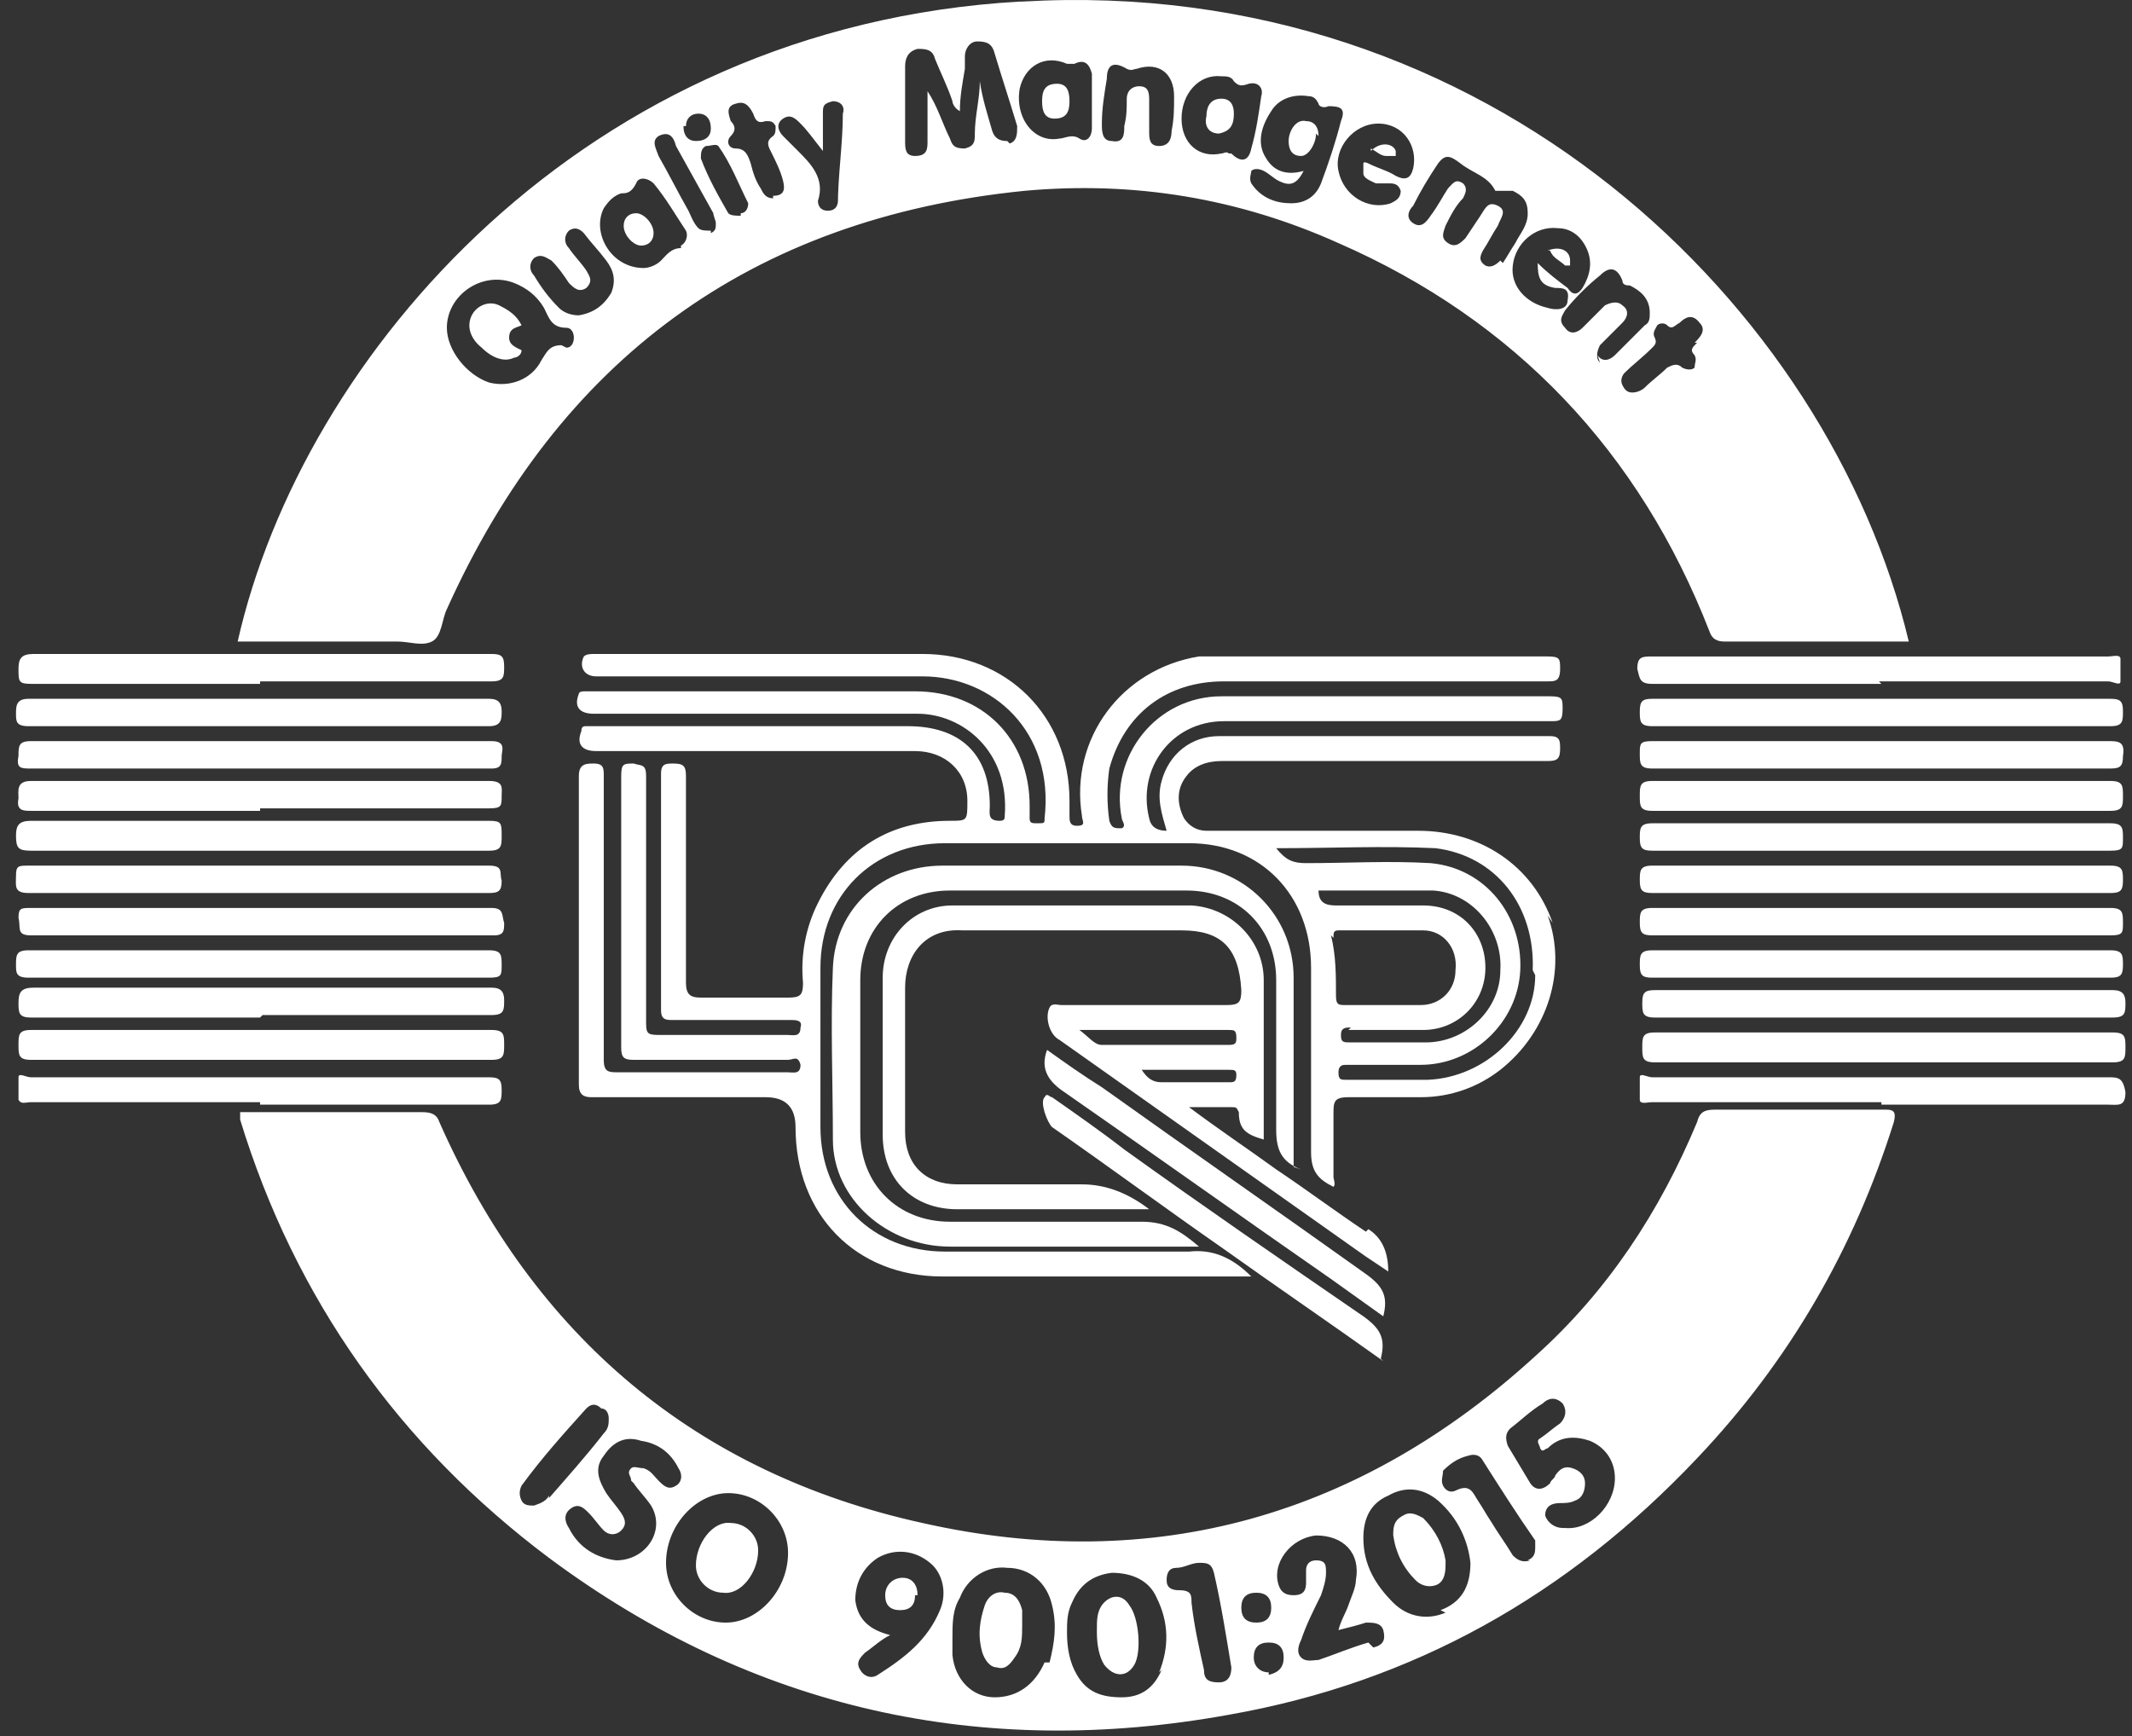 <svg width="124" height="101" viewBox="0 0 124 101" fill="none" xmlns="http://www.w3.org/2000/svg">
<rect x="0" y="0" width="124" height="101" fill="#333333" stroke="none"/>
<path d="M75.674 68.027C74.515 67.592 74.225 66.868 74.225 65.709C74.225 62.812 74.225 59.915 74.225 57.018C74.225 53.976 72.052 51.803 69.01 51.803C64.375 51.803 59.885 51.803 55.25 51.803C52.208 51.803 50.035 53.976 50.035 57.018C50.035 59.915 50.035 62.957 50.035 65.854C50.035 68.896 52.208 71.069 55.25 71.069C59.016 71.069 62.637 71.069 66.403 71.069C67.852 71.069 68.721 71.648 69.735 72.517C69.445 72.517 69.155 72.517 68.866 72.517C64.375 72.517 59.885 72.517 55.25 72.517C51.629 72.517 48.442 69.765 48.442 66.288C48.442 62.957 48.297 59.625 48.442 56.294C48.587 52.817 51.339 50.355 54.815 50.355C59.45 50.355 64.086 50.355 68.721 50.355C72.342 50.355 75.239 53.252 75.239 56.873C75.239 60.495 75.239 64.261 75.239 67.882L75.674 68.027Z" fill="white"/>
<path d="M15.126 61.653C10.636 61.653 6.291 61.653 1.8 61.653C1.076 61.653 1.076 61.364 1.076 60.784C1.076 60.205 1.076 59.915 1.8 59.915C10.781 59.915 19.617 59.915 28.597 59.915C29.322 59.915 29.322 60.205 29.322 60.784C29.322 61.364 29.322 61.653 28.597 61.653C24.107 61.653 19.617 61.653 15.126 61.653Z" fill="white"/>
<path d="M15.126 59.191C10.636 59.191 6.291 59.191 1.8 59.191C1.076 59.191 1.076 58.901 1.076 58.322C1.076 57.742 1.221 57.453 1.945 57.453C10.781 57.453 19.762 57.453 28.597 57.453C29.177 57.453 29.322 57.742 29.322 58.177C29.322 58.756 29.322 59.046 28.597 59.046C24.107 59.046 19.762 59.046 15.271 59.046L15.126 59.191Z" fill="white"/>
<path d="M15.126 64.116C10.636 64.116 6.291 64.116 1.8 64.116C1.51 64.116 1.221 64.26 1.076 63.971C1.076 63.536 1.076 63.102 1.076 62.667C1.076 62.377 1.51 62.667 1.8 62.667C7.015 62.667 12.229 62.667 17.444 62.667C21.065 62.667 24.831 62.667 28.453 62.667C29.032 62.667 29.177 62.812 29.177 63.391C29.177 63.971 29.177 64.26 28.453 64.26C23.962 64.26 19.617 64.26 15.126 64.26V64.116Z" fill="white"/>
<path d="M15.127 47.168C10.636 47.168 6.291 47.168 1.8 47.168C1.366 47.168 0.931 47.168 1.076 46.444C1.076 46.009 0.931 45.43 1.8 45.43C10.636 45.43 19.617 45.43 28.453 45.43C29.322 45.43 29.177 45.864 29.177 46.299C29.177 46.878 29.177 47.023 28.453 47.023C23.962 47.023 19.617 47.023 15.127 47.023V47.168Z" fill="white"/>
<path d="M109.569 60.06C114.059 60.06 118.404 60.06 122.895 60.06C123.619 60.06 123.619 60.349 123.619 60.929C123.619 61.508 123.619 61.798 122.895 61.798C114.059 61.798 105.078 61.798 96.242 61.798C95.518 61.798 95.518 61.508 95.518 60.929C95.518 60.349 95.518 60.06 96.242 60.06C100.733 60.06 105.223 60.06 109.713 60.06H109.569Z" fill="white"/>
<path d="M109.424 59.191C105.078 59.191 100.588 59.191 96.242 59.191C95.518 59.191 95.518 58.901 95.518 58.322C95.518 57.742 95.663 57.597 96.242 57.597C105.078 57.597 114.059 57.597 122.895 57.597C123.474 57.597 123.619 57.887 123.619 58.322C123.619 58.901 123.619 59.191 122.895 59.191C118.404 59.191 113.914 59.191 109.424 59.191Z" fill="white"/>
<path d="M109.424 47.168C104.933 47.168 100.588 47.168 96.097 47.168C95.373 47.168 95.373 46.878 95.373 46.299C95.373 45.72 95.373 45.43 96.097 45.43C104.933 45.43 113.914 45.43 122.75 45.43C123.474 45.43 123.474 45.72 123.474 46.299C123.474 46.878 123.474 47.168 122.75 47.168C118.26 47.168 113.914 47.168 109.424 47.168Z" fill="white"/>
<path d="M15.126 49.486C10.636 49.486 6.29 49.486 1.8 49.486C1.076 49.486 0.931 49.341 0.931 48.617C0.931 48.037 1.076 47.748 1.8 47.748C10.636 47.748 19.472 47.748 28.452 47.748C29.177 47.748 29.177 47.892 29.177 48.617C29.177 49.196 29.177 49.486 28.452 49.486C23.962 49.486 19.617 49.486 15.126 49.486Z" fill="white"/>
<path d="M109.424 47.892C113.914 47.892 118.26 47.892 122.75 47.892C123.474 47.892 123.474 48.182 123.474 48.761C123.474 49.341 123.474 49.486 122.75 49.486C113.914 49.486 104.933 49.486 96.097 49.486C95.518 49.486 95.373 49.341 95.373 48.761C95.373 48.182 95.373 47.892 96.097 47.892C100.588 47.892 104.933 47.892 109.424 47.892Z" fill="white"/>
<path d="M109.424 64.116C104.933 64.116 100.588 64.116 96.097 64.116C95.808 64.116 95.373 64.26 95.373 63.971C95.373 63.536 95.373 63.102 95.373 62.667C95.373 62.377 95.808 62.667 96.097 62.667C100.588 62.667 104.933 62.667 109.424 62.667C113.769 62.667 118.26 62.667 122.605 62.667C123.185 62.667 123.474 62.667 123.619 63.536C123.619 64.405 123.185 64.26 122.605 64.26C118.26 64.26 113.914 64.26 109.424 64.26V64.116Z" fill="white"/>
<path d="M109.424 44.706C104.933 44.706 100.588 44.706 96.097 44.706C95.373 44.706 95.373 44.416 95.373 43.837C95.373 43.257 95.373 43.112 96.097 43.112C104.933 43.112 113.769 43.112 122.605 43.112C123.185 43.112 123.619 43.112 123.474 43.981C123.474 44.561 123.329 44.706 122.75 44.706C118.26 44.706 113.914 44.706 109.424 44.706Z" fill="white"/>
<path d="M15.126 44.706C10.636 44.706 6.291 44.706 1.8 44.706C1.221 44.706 0.931 44.706 1.076 43.981C1.076 43.402 1.076 43.112 1.8 43.112C10.781 43.112 19.617 43.112 28.598 43.112C29.467 43.112 29.177 43.692 29.177 43.981C29.177 44.416 29.177 44.706 28.598 44.706C24.107 44.706 19.617 44.706 15.126 44.706Z" fill="white"/>
<path d="M15.126 51.948C10.636 51.948 6.146 51.948 1.655 51.948C0.786 51.948 0.931 51.514 0.931 50.934C0.931 50.355 1.076 50.355 1.655 50.355C10.636 50.355 19.472 50.355 28.452 50.355C29.322 50.355 29.032 50.789 29.177 51.224C29.177 51.803 29.032 51.948 28.452 51.948C23.962 51.948 19.617 51.948 15.126 51.948Z" fill="white"/>
<path d="M15.126 54.411C10.636 54.411 6.291 54.411 1.8 54.411C0.931 54.411 1.221 53.976 1.076 53.397C1.076 52.817 1.221 52.817 1.8 52.817C10.781 52.817 19.617 52.817 28.597 52.817C29.322 52.817 29.177 53.252 29.322 53.687C29.322 54.121 29.322 54.411 28.742 54.411C24.252 54.411 19.762 54.411 15.271 54.411H15.126Z" fill="white"/>
<path d="M109.424 54.411C104.933 54.411 100.588 54.411 96.097 54.411C95.518 54.411 95.373 54.266 95.373 53.687C95.373 53.107 95.373 52.817 96.097 52.817C104.933 52.817 113.914 52.817 122.75 52.817C123.474 52.817 123.474 53.107 123.474 53.687C123.474 54.266 123.474 54.411 122.75 54.411C118.26 54.411 113.914 54.411 109.424 54.411Z" fill="white"/>
<path d="M15.126 39.781C10.636 39.781 6.291 39.781 1.8 39.781C1.076 39.781 1.076 39.636 1.076 38.912C1.076 38.332 1.221 38.042 1.945 38.042C10.781 38.042 19.762 38.042 28.597 38.042C29.177 38.042 29.322 38.187 29.322 38.767C29.322 39.346 29.322 39.636 28.597 39.636C24.107 39.636 19.617 39.636 15.126 39.636V39.781Z" fill="white"/>
<path d="M109.569 50.355C113.914 50.355 118.404 50.355 122.75 50.355C123.474 50.355 123.474 50.645 123.474 51.224C123.474 51.803 123.329 51.948 122.75 51.948C113.914 51.948 104.933 51.948 96.097 51.948C95.518 51.948 95.373 51.803 95.373 51.224C95.373 50.645 95.373 50.355 96.097 50.355C100.588 50.355 105.078 50.355 109.569 50.355Z" fill="white"/>
<path d="M109.424 39.781C104.933 39.781 100.588 39.781 96.097 39.781C95.373 39.781 95.373 39.491 95.228 38.912C95.228 38.188 95.518 38.188 96.097 38.188C104.933 38.188 113.769 38.188 122.605 38.188C122.895 38.188 123.329 38.043 123.329 38.332C123.329 38.767 123.329 39.202 123.329 39.636C123.329 39.926 122.895 39.636 122.605 39.636C118.115 39.636 113.769 39.636 109.279 39.636L109.424 39.781Z" fill="white"/>
<path d="M15.126 42.243C10.636 42.243 6.146 42.243 1.655 42.243C0.931 42.243 0.931 41.954 0.931 41.519C0.931 41.084 0.931 40.65 1.655 40.65C10.636 40.65 19.472 40.65 28.452 40.65C29.032 40.65 29.177 40.94 29.177 41.374C29.177 41.809 29.177 42.243 28.452 42.243C23.962 42.243 19.472 42.243 14.981 42.243H15.126Z" fill="white"/>
<path d="M109.424 42.243C104.933 42.243 100.588 42.243 96.097 42.243C95.373 42.243 95.373 41.954 95.373 41.374C95.373 40.795 95.518 40.65 96.097 40.65C104.933 40.65 113.914 40.65 122.75 40.65C123.329 40.65 123.474 40.795 123.474 41.374C123.474 41.954 123.474 42.243 122.75 42.243C118.26 42.243 113.914 42.243 109.424 42.243Z" fill="white"/>
<path d="M109.569 55.28C113.914 55.28 118.404 55.28 122.75 55.28C123.474 55.28 123.474 55.569 123.474 56.149C123.474 56.728 123.329 56.873 122.75 56.873C113.914 56.873 104.933 56.873 96.097 56.873C95.518 56.873 95.373 56.728 95.373 56.149C95.373 55.569 95.373 55.28 96.097 55.28C100.588 55.28 105.078 55.28 109.569 55.28Z" fill="white"/>
<path d="M15.126 55.28C19.617 55.28 23.962 55.28 28.452 55.28C29.177 55.28 29.177 55.569 29.177 56.149C29.177 56.728 29.177 56.873 28.452 56.873C19.472 56.873 10.636 56.873 1.655 56.873C0.931 56.873 0.931 56.583 0.931 56.149C0.931 55.569 0.931 55.28 1.655 55.28C6.146 55.28 10.636 55.28 15.126 55.28Z" fill="white"/>
<path d="M80.454 79.18C77.412 77.007 74.225 74.834 71.183 72.662C67.852 70.344 64.52 67.882 61.188 65.564C60.899 65.274 60.464 64.115 60.754 63.826C60.899 63.536 61.044 63.826 61.188 63.826C62.637 64.84 64.085 65.854 65.389 66.868C70.024 70.199 74.66 73.386 79.295 76.573C80.309 77.297 80.598 77.876 80.309 79.035L80.454 79.18Z" fill="white"/>
<path d="M60.899 61.074C61.913 61.798 62.927 62.522 64.086 63.246C69.155 66.868 74.37 70.489 79.44 74.11C80.454 74.835 80.743 75.414 80.454 76.573C79.44 75.848 78.426 75.124 77.412 74.4C72.197 70.779 67.127 67.157 61.913 63.536C61.044 62.957 60.464 62.233 60.899 61.074Z" fill="white"/>
<path d="M59.306 0.092C33.957 1.54 17.589 20.66 13.823 37.318C16.865 37.318 19.907 37.318 23.093 37.318C23.817 37.318 24.542 37.608 25.121 37.318C25.701 37.029 25.701 36.015 25.99 35.435C32.508 20.95 43.662 12.694 59.595 11.1C65.969 10.521 72.052 11.535 77.847 14.142C88.131 18.633 95.373 26.31 99.429 36.739C99.574 37.173 99.864 37.318 100.298 37.318C102.471 37.318 104.499 37.318 106.672 37.318C108.12 37.318 109.569 37.318 111.017 37.318C106.382 17.908 86.682 -1.502 59.45 0.092H59.306ZM39.896 7.334C39.896 6.9 40.185 6.61 40.62 6.61C41.055 6.61 41.344 6.9 41.344 7.479C41.344 7.914 41.055 8.203 40.475 8.203C40.041 8.203 39.751 7.914 39.751 7.334H39.896ZM32.653 20.081C31.929 20.081 31.784 20.516 31.494 20.95C30.915 22.109 29.611 22.544 28.453 22.254C27.149 21.819 25.99 20.371 25.99 19.067C25.99 17.184 28.018 15.736 29.901 16.46C30.625 16.75 31.205 17.184 31.639 17.908C31.929 18.488 32.074 19.067 32.943 19.067C33.233 19.067 33.377 19.357 33.377 19.647C33.377 19.936 33.233 20.226 32.943 20.226L32.653 20.081ZM35.55 17.039C35.116 17.764 34.536 18.198 33.667 18.343C33.233 18.343 32.798 18.198 32.508 17.908C31.929 17.329 31.494 16.75 31.06 16.025C30.77 15.736 30.77 15.301 31.06 15.011C31.494 14.722 31.784 15.011 32.074 15.156C32.508 15.591 32.798 16.025 33.088 16.46C33.377 16.75 33.667 17.039 34.102 16.75C34.536 16.315 34.247 16.025 34.102 15.736C33.812 15.301 33.377 14.867 33.088 14.432C32.798 14.142 32.798 13.708 33.088 13.418C33.522 13.128 33.812 13.418 33.957 13.563C34.392 14.142 34.826 14.577 35.261 15.156C35.695 15.736 35.84 16.315 35.55 17.039ZM39.606 14.432C39.027 14.432 38.737 14.867 38.447 15.156C38.158 15.446 37.723 15.591 37.433 15.591C35.55 15.591 34.392 13.563 35.116 12.114C35.405 11.68 35.695 11.39 36.13 11.245C36.419 11.245 36.709 11.245 36.999 10.666C37.144 10.231 37.723 10.376 38.013 10.666C38.737 11.535 39.316 12.549 39.896 13.418C40.041 13.708 39.896 14.142 39.606 14.287V14.432ZM41.344 13.418C41.055 13.418 40.765 13.418 40.62 13.273C40.33 12.983 40.185 12.549 40.041 12.259C39.461 11.245 38.882 10.086 38.302 9.073C38.158 8.638 37.868 8.203 38.302 7.914C38.882 7.624 39.172 7.914 39.316 8.493C40.041 9.797 40.765 11.1 41.489 12.404C41.489 12.549 41.634 12.839 41.634 12.983C41.634 13.273 41.634 13.418 41.344 13.563V13.418ZM43.083 12.549C42.793 12.549 42.503 12.549 42.358 12.404C41.779 11.39 41.199 10.376 40.765 9.217C40.765 8.928 40.765 8.638 41.055 8.493C41.344 8.493 41.634 8.348 41.779 8.493C42.503 9.507 42.938 10.666 43.517 11.825C43.517 12.114 43.372 12.404 43.083 12.404V12.549ZM44.965 11.535C44.531 11.535 44.386 11.245 44.241 10.956C43.952 10.521 43.807 10.086 43.662 9.507C43.517 9.073 43.372 8.638 42.793 8.638C42.358 8.638 42.213 8.203 42.503 7.914C42.793 7.624 42.793 7.334 42.503 7.045C42.358 6.61 42.213 6.176 42.793 6.031C43.227 5.886 43.517 6.031 43.807 6.61C43.952 7.045 44.096 7.189 44.531 7.045C44.821 7.045 44.965 7.045 45.11 7.334C45.11 7.624 45.11 7.769 44.965 7.914C44.531 8.203 44.676 8.493 44.821 8.783C45.11 9.362 45.4 9.942 45.545 10.521C45.69 11.1 45.545 11.39 44.965 11.39V11.535ZM48.732 11.68C48.732 11.97 48.587 12.259 48.152 12.259C47.718 12.259 47.573 11.97 47.573 11.68C48.007 10.376 47.138 9.507 46.414 8.783C46.124 8.493 45.835 8.203 45.545 7.914C45.255 7.624 45.11 7.189 45.545 6.9C45.98 6.61 46.269 6.9 46.559 7.189C46.993 7.624 47.283 8.059 47.862 8.783C47.862 7.914 47.862 7.334 47.862 6.61C47.862 6.176 47.862 6.031 48.442 5.886C48.877 5.886 49.166 6.176 49.021 6.61C49.021 8.348 48.732 10.231 48.732 11.97V11.68ZM58.581 8.203C58.147 8.203 57.857 8.059 57.712 7.624C57.423 6.61 57.133 5.741 56.988 4.727C56.988 5.741 56.698 6.755 56.698 7.769C56.698 8.203 56.698 8.493 56.119 8.638C55.54 8.638 55.395 8.493 55.25 8.059C54.815 7.189 54.526 6.176 53.946 5.306C53.946 6.031 53.946 6.9 53.946 7.624C53.946 7.769 53.946 7.914 53.946 8.203C53.946 8.638 53.946 9.073 53.222 9.073C52.643 9.073 52.643 8.638 52.643 8.203C52.643 7.045 52.643 5.886 52.643 4.727C52.643 4.437 52.643 4.148 52.643 3.858C52.643 3.423 52.787 2.989 53.367 2.844C53.801 2.844 54.236 2.844 54.381 3.423C54.67 4.148 55.105 5.017 55.395 5.886C55.395 6.031 55.54 6.32 55.829 6.465C55.829 5.596 55.974 4.872 56.119 4.003C56.119 3.713 56.119 3.568 56.119 3.279C56.119 2.844 56.409 2.409 56.843 2.409C57.423 2.409 57.712 2.554 57.857 3.134C58.292 4.582 58.726 5.886 59.161 7.334C59.161 7.769 59.161 8.203 58.726 8.348L58.581 8.203ZM63.506 7.479C63.506 7.914 63.217 8.348 62.782 8.059C62.347 7.769 61.913 8.059 61.623 8.059C60.175 8.348 59.016 6.9 59.306 5.162C59.595 3.858 60.754 3.134 62.058 3.713C62.203 3.713 62.347 3.713 62.492 3.713C63.072 3.423 63.361 3.713 63.506 4.292C63.506 4.872 63.506 5.306 63.506 5.886C63.506 6.465 63.506 6.9 63.506 7.479ZM68.141 7.624C68.141 8.059 67.997 8.493 67.417 8.493C66.838 8.493 66.838 8.059 66.838 7.624C66.838 7.334 66.838 7.045 66.838 6.755C66.838 6.465 66.838 6.176 66.838 5.886C66.838 5.451 66.838 5.017 66.258 5.017C65.824 5.017 65.534 5.306 65.534 5.741C65.534 6.32 65.534 6.755 65.389 7.334C65.389 7.769 65.389 8.348 64.665 8.203C64.086 8.203 64.086 7.624 64.086 7.189C64.086 6.32 64.231 5.451 64.375 4.582C64.375 3.713 64.81 3.568 65.534 4.003C65.824 4.148 65.969 4.003 66.114 4.003C67.417 3.568 68.286 4.292 68.286 5.596C68.286 6.32 68.286 6.9 68.141 7.624ZM71.473 8.928C71.328 8.783 71.183 8.928 71.038 8.928C69.735 9.217 68.721 8.348 68.721 6.9C68.721 5.451 69.735 4.292 71.038 4.437C71.328 4.437 71.618 4.437 71.763 4.727C72.052 5.017 72.197 5.017 72.632 4.872C73.211 4.727 73.501 5.162 73.356 5.596C73.211 6.61 73.066 7.624 72.777 8.638C72.632 9.362 72.197 9.507 71.618 8.928H71.473ZM76.832 10.666C76.543 11.39 75.963 11.825 75.094 11.825C74.225 11.825 73.356 11.535 72.777 10.666C72.632 10.376 72.777 10.086 72.777 9.942C72.922 9.797 73.211 9.797 73.501 9.942C73.791 10.086 74.08 10.376 74.37 10.521C74.95 10.811 75.384 10.811 75.819 9.942C74.805 10.231 74.08 9.942 73.646 9.217C73.066 8.348 73.356 7.334 73.936 6.465C74.37 5.741 75.239 5.451 76.108 5.596C76.398 5.596 76.543 5.741 76.688 6.031C76.688 6.176 76.977 6.32 77.267 6.176C77.991 6.176 78.281 6.32 77.991 7.045C77.702 8.203 77.267 9.507 76.832 10.666ZM79.295 10.086C79.295 10.376 79.73 10.521 80.019 10.666C80.309 10.666 80.454 10.666 80.743 10.666C81.033 10.666 81.323 10.666 81.468 11.1C81.468 11.535 81.178 11.68 80.888 11.825C79.585 12.259 78.136 11.39 77.847 9.942C77.557 8.638 78.716 7.189 80.164 7.189C81.613 7.189 82.482 8.493 82.192 9.797C82.047 10.376 81.757 10.521 81.178 10.231C80.743 9.942 80.164 9.797 79.585 9.507C79.585 9.507 79.295 9.362 79.295 9.507V9.797V10.086ZM87.262 15.156C86.972 15.446 86.682 15.591 86.393 15.446C85.958 15.156 86.103 14.867 86.248 14.577C86.537 14.142 86.827 13.563 87.117 13.128C87.262 12.694 87.696 12.259 87.117 11.97C86.537 11.68 86.393 12.114 86.103 12.549C85.813 12.983 85.523 13.418 85.234 13.853C84.944 14.142 84.654 14.432 84.22 14.142C83.785 13.853 83.93 13.563 84.075 13.128C84.365 12.549 84.654 11.97 85.089 11.535C85.234 11.245 85.379 10.956 85.089 10.666C84.654 10.376 84.51 10.666 84.22 10.956C83.93 11.39 83.641 11.97 83.206 12.549C82.916 12.983 82.626 13.273 82.192 12.983C81.757 12.694 81.902 12.259 82.192 11.97C82.626 11.1 83.061 10.376 83.641 9.507C84.075 8.928 84.365 9.073 84.944 9.507C85.668 10.086 86.537 10.231 86.972 11.1C86.972 11.1 87.696 11.1 87.986 11.1C88.565 11.39 88.855 11.68 88.855 12.404C88.855 13.128 88.421 13.563 88.131 14.142C87.841 14.577 87.696 14.867 87.407 15.301L87.262 15.156ZM90.014 17.908C88.71 17.619 87.841 16.605 87.986 15.446C88.131 14.142 89.29 13.128 90.593 13.273C91.462 13.273 92.042 13.853 92.332 14.577C92.621 15.301 92.476 16.025 92.042 16.75C91.752 17.184 91.462 17.184 91.173 16.75C90.593 16.315 90.014 15.88 89.434 15.301C89.434 16.17 89.579 16.605 90.448 16.75C90.883 16.75 91.317 16.75 91.173 17.474C91.173 18.053 90.448 18.053 90.014 17.908ZM93.056 21.095C92.766 20.805 92.911 20.371 93.056 20.081C93.49 19.647 93.925 19.212 94.359 18.777C94.649 18.488 94.794 18.053 94.359 17.764C94.07 17.474 93.635 17.619 93.345 17.764C92.911 18.198 92.476 18.633 92.042 19.067C91.752 19.357 91.318 19.502 91.028 19.067C90.593 18.633 90.883 18.343 91.028 18.053C91.607 17.329 92.332 16.605 93.056 16.025C93.635 15.446 94.07 15.591 94.359 16.315C94.359 16.605 94.649 16.605 94.794 16.605C95.373 16.894 95.953 17.329 95.953 18.198C95.953 18.488 95.953 18.777 95.663 18.922C95.084 19.502 94.504 20.081 93.925 20.66C93.635 20.95 93.201 21.095 92.911 20.66L93.056 21.095ZM98.705 19.936C98.415 20.226 98.27 20.371 98.56 20.66C98.705 20.95 98.56 21.095 98.56 21.385C98.415 21.53 98.126 21.53 97.836 21.385C97.546 21.095 97.256 21.24 96.967 21.385C96.532 21.819 96.098 22.109 95.663 22.544C95.518 22.688 95.228 22.833 94.939 22.833C94.649 22.833 94.504 22.688 94.359 22.399C94.215 22.109 94.359 21.819 94.504 21.674C94.939 21.24 95.518 20.805 96.098 20.226C96.242 20.081 96.387 19.936 96.242 19.647C96.098 19.357 96.242 19.212 96.387 18.922C96.532 18.777 96.822 18.777 96.967 18.922C97.256 19.212 97.401 18.922 97.691 18.777C97.981 18.488 98.415 18.198 98.85 18.777C99.284 19.212 98.85 19.647 98.56 19.936H98.705Z" fill="white"/>
<path d="M109.858 64.55C106.527 64.55 103.05 64.55 99.719 64.55C99.139 64.55 98.85 64.695 98.705 65.274C96.532 70.489 93.49 75.124 89.29 78.89C79.15 88.161 67.127 91.637 53.656 88.595C40.475 85.698 31.06 77.731 25.555 65.274C25.411 64.84 25.121 64.695 24.542 64.695C22.659 64.695 20.776 64.695 18.892 64.695C17.299 64.695 15.706 64.695 13.967 64.695C13.967 64.84 13.967 64.985 13.967 65.13C17.154 75.559 23.238 84.105 31.929 90.623C43.807 99.459 57.133 102.356 71.473 99.749C82.192 97.866 91.173 92.796 98.705 84.829C104.064 79.18 107.83 72.662 110.148 65.274C110.293 64.695 110.148 64.55 109.713 64.55H109.858ZM31.929 87.002C31.784 87.292 31.494 87.436 31.06 87.581C30.77 87.581 30.48 87.581 30.336 87.292C30.191 87.002 30.191 86.712 30.336 86.422C31.494 84.829 32.798 83.381 34.102 81.932C34.391 81.642 34.681 81.642 34.971 81.932C35.261 81.932 35.405 82.222 35.405 82.512C35.405 82.801 35.405 83.091 35.116 83.381C34.102 84.684 32.943 85.988 31.929 87.147V87.002ZM36.854 86.278C37.144 86.712 37.578 87.147 37.868 87.581C38.737 89.03 37.578 90.768 35.84 90.768C34.681 90.623 33.667 90.044 33.088 88.885C32.798 88.45 32.798 88.016 33.233 87.726C33.667 87.436 33.957 87.726 34.246 88.016C34.536 88.306 34.826 88.74 35.116 89.03C35.405 89.32 35.84 89.32 36.13 89.03C36.419 88.74 36.419 88.45 36.13 88.016C35.84 87.581 35.55 87.292 35.261 86.857C34.826 86.133 34.536 85.409 35.116 84.684C35.695 83.815 36.419 83.525 37.288 83.815C38.302 83.96 39.027 84.54 39.461 85.409C39.751 85.843 39.606 86.278 39.316 86.422C38.882 86.712 38.592 86.422 38.302 86.133C38.013 85.843 37.868 85.553 37.433 85.409C37.144 85.409 36.854 85.264 36.709 85.409C36.419 85.698 36.709 85.843 36.709 86.133L36.854 86.278ZM42.213 94.389C40.33 94.389 38.737 92.796 38.737 90.913C38.737 88.74 40.475 86.857 42.358 86.857C44.241 86.857 45.834 88.45 45.834 90.334C45.834 92.506 44.096 94.389 42.213 94.389ZM54.67 93.665C53.946 95.403 52.642 96.417 51.049 97.431C50.615 97.721 50.18 97.431 50.035 97.141C49.745 96.707 50.035 96.417 50.325 96.127C50.759 95.838 51.194 95.403 51.773 95.114C50.615 94.824 49.89 94.244 49.745 93.086C49.745 92.072 50.18 91.203 51.049 90.623C52.063 90.044 53.222 90.189 54.091 90.913C54.815 91.492 55.105 92.651 54.67 93.665ZM60.754 96.707C60.175 98.01 59.161 98.735 57.857 98.735C56.553 98.735 55.539 97.721 55.395 96.272C55.395 95.983 55.395 95.548 55.395 95.403C55.395 94.389 55.395 93.665 55.829 92.941C56.264 91.782 57.422 91.058 58.581 91.203C59.885 91.203 60.899 92.072 61.189 93.375C61.478 94.534 61.334 95.548 61.044 96.707H60.754ZM67.562 97.141C67.127 98.155 66.403 98.735 65.245 98.735C64.086 98.735 63.217 98.445 62.637 97.431C62.203 96.707 62.058 95.838 62.058 94.969C62.058 94.389 62.058 93.81 62.347 93.231C62.782 92.216 63.506 91.637 64.665 91.492C65.824 91.492 66.838 91.927 67.272 92.941C67.997 94.389 67.997 95.838 67.417 97.286L67.562 97.141ZM70.894 97.866C70.314 97.866 70.025 97.721 70.025 97.141C69.735 95.838 69.445 94.534 69.3 93.231C69.3 92.796 69.3 92.506 68.576 92.506C68.141 92.506 67.852 92.361 67.852 91.927C67.852 91.492 67.997 91.203 68.431 91.203C68.866 91.203 69.3 90.913 69.735 90.913C70.169 90.913 70.459 90.913 70.604 91.492C71.038 93.375 71.328 95.258 71.618 96.997C71.618 97.431 71.473 97.866 70.894 97.866ZM72.197 93.52C72.197 92.941 72.487 92.651 73.066 92.651C73.646 92.651 73.936 92.941 73.936 93.52C73.936 94.1 73.646 94.389 73.066 94.389C72.487 94.389 72.197 94.1 72.197 93.52ZM73.791 97.286C73.356 97.286 72.921 96.997 72.921 96.417C72.921 95.838 73.211 95.548 73.791 95.548C74.37 95.548 74.66 95.838 74.66 96.417C74.66 96.997 74.37 97.286 73.791 97.431V97.286ZM79.585 95.548C78.571 95.838 77.557 96.272 76.688 96.562C76.398 96.562 75.963 96.707 75.674 96.417C75.384 96.127 75.529 95.693 75.674 95.403C75.963 94.534 76.398 93.665 76.832 92.796C76.977 92.361 77.122 91.927 77.122 91.492C77.122 91.058 77.122 90.768 76.543 90.768C76.108 90.768 75.963 91.058 75.963 91.347C75.963 91.637 75.963 91.782 75.963 92.072C75.963 92.506 75.819 92.796 75.239 92.796C74.805 92.796 74.515 92.651 74.37 92.216C73.936 90.913 75.094 89.464 76.543 89.32C78.136 89.32 79.15 90.334 78.86 91.927C78.86 92.361 78.571 92.941 78.426 93.375C78.281 93.81 77.991 94.244 77.846 94.824C78.426 94.679 79.005 94.534 79.44 94.389C79.874 94.389 80.309 94.389 80.454 94.824C80.599 95.403 80.454 95.693 79.874 95.838L79.585 95.548ZM84.075 93.81C83.061 94.244 81.902 94.1 81.033 93.231C80.019 92.216 79.295 91.058 79.295 89.464C79.295 88.306 79.73 87.436 80.743 87.002C81.757 86.422 82.771 86.567 83.64 87.292C84.799 88.306 85.379 89.609 85.523 90.913C85.523 92.361 84.944 93.231 83.785 93.665L84.075 93.81ZM89 90.768C88.565 90.913 88.276 90.768 87.986 90.478C87.551 89.754 87.117 89.175 86.682 88.45C86.393 88.016 86.248 87.726 85.958 87.292C85.668 86.857 85.523 86.278 84.654 86.712C84.365 86.857 84.075 86.712 83.93 86.422C83.785 86.133 83.93 85.843 83.93 85.553C84.365 85.119 84.799 84.829 85.379 84.684C85.813 84.54 86.103 84.684 86.248 84.974C87.262 86.567 88.276 88.161 89.29 89.609C89.29 89.609 89.29 89.899 89.29 90.044C89.29 90.478 89.145 90.623 88.855 90.768H89ZM90.883 88.885C90.448 88.885 90.014 88.595 89.869 88.161C89.869 87.581 90.303 87.436 90.738 87.436C91.028 87.436 91.317 87.436 91.607 87.292C92.042 87.147 92.187 86.712 92.187 86.278C92.187 85.843 91.897 85.553 91.462 85.409C91.028 85.264 90.738 85.409 90.448 85.843C90.448 85.988 90.159 86.133 90.159 86.278C89.724 86.712 89.29 86.712 89 86.278C88.565 85.553 88.131 84.829 87.696 84.105C87.551 83.67 87.551 83.381 87.841 83.091C88.421 82.656 89 82.077 89.724 81.642C90.014 81.353 90.448 81.208 90.883 81.642C91.173 82.077 91.028 82.512 90.738 82.801C90.303 83.091 90.014 83.381 89.579 83.67C89.29 83.815 89.579 84.105 89.579 84.25C89.724 84.54 89.869 84.25 90.014 84.25C90.738 83.525 91.607 83.525 92.476 83.815C93.49 84.25 93.925 85.119 93.925 85.988C93.925 87.581 92.476 89.03 91.028 88.885H90.883Z" fill="white"/>
<path d="M90.304 53.686C89.145 50.355 86.103 48.327 82.482 48.327C78.426 48.327 74.225 48.327 70.169 48.327C69.59 48.327 69.156 48.037 68.866 47.603C68.431 46.733 68.431 45.864 69.011 45.14C69.445 44.561 70.169 44.271 71.039 44.271C77.412 44.271 83.641 44.271 90.014 44.271C90.593 44.271 90.738 44.126 90.738 43.547C90.738 43.112 90.738 42.822 90.159 42.822C83.785 42.822 77.267 42.822 70.894 42.822C69.3 42.822 67.997 43.837 67.562 45.43C67.272 46.444 67.562 47.313 67.852 48.327C67.272 48.327 66.934 48.085 66.838 47.603C66.114 44.706 68.141 41.953 71.183 41.953C77.557 41.953 83.93 41.953 90.159 41.953C90.738 41.953 90.883 41.953 90.883 41.229C90.883 40.65 90.883 40.505 90.159 40.505C83.785 40.505 77.412 40.505 71.039 40.505C67.272 40.505 64.52 43.981 65.245 47.603C65.245 47.747 65.534 48.037 65.245 48.182C64.81 48.182 64.665 48.182 64.52 47.747C64.375 46.733 64.375 45.719 64.52 44.706C65.389 41.519 67.852 39.636 71.183 39.636C77.412 39.636 83.785 39.636 90.014 39.636C90.448 39.636 90.738 39.636 90.738 38.912C90.738 38.332 90.738 38.187 90.014 38.187C83.785 38.187 77.412 38.187 71.183 38.187C70.749 38.187 70.169 38.187 69.735 38.187C65.245 38.912 62.203 42.967 62.927 47.458C62.927 47.747 63.217 48.037 62.637 48.037C62.203 48.037 62.203 47.747 62.203 47.458C62.203 47.168 62.203 46.878 62.203 46.589C62.203 41.664 58.581 38.042 53.657 38.042C48.877 38.042 44.096 38.042 39.316 38.042C37.723 38.042 36.13 38.042 34.536 38.042C34.392 38.042 34.102 38.042 33.957 38.187C33.667 38.767 33.957 39.346 34.681 39.346C41.055 39.346 47.283 39.346 53.657 39.346C57.712 39.346 61.334 42.533 60.754 47.603C60.754 47.892 60.754 47.892 60.32 47.892C60.03 47.892 59.885 47.892 59.885 47.603C59.885 47.313 59.885 47.023 59.885 46.878C59.885 42.967 57.133 40.215 53.222 40.215C46.993 40.215 40.765 40.215 34.536 40.215C34.392 40.215 34.247 40.215 33.957 40.215C33.957 40.215 33.667 40.215 33.667 40.36C33.377 41.084 33.667 41.519 34.536 41.519C40.765 41.519 46.993 41.519 53.367 41.519C55.974 41.519 58.726 43.692 58.437 47.458C58.437 47.603 58.437 47.747 58.147 47.747C57.423 47.747 57.568 47.313 57.568 46.878C57.568 43.837 55.829 42.243 52.787 42.243C46.704 42.243 40.62 42.243 34.681 42.243C34.536 42.243 34.392 42.243 34.102 42.243C33.957 42.243 33.812 42.243 33.812 42.533C33.522 43.257 33.812 43.692 34.681 43.692C40.91 43.692 46.993 43.692 53.222 43.692C54.96 43.692 56.264 44.85 56.264 46.589C56.264 47.747 56.264 47.747 55.25 47.747C51.773 47.747 49.166 49.341 47.573 52.528C46.849 53.976 46.559 55.569 46.704 57.163C46.704 57.887 46.559 58.032 45.835 58.032C44.096 58.032 42.503 58.032 40.765 58.032C40.185 58.032 39.896 57.887 39.896 57.163C39.896 53.107 39.896 49.196 39.896 45.14C39.896 44.561 39.751 44.416 39.172 44.416C38.737 44.416 38.447 44.416 38.447 44.995C38.447 49.63 38.447 54.121 38.447 58.756C38.447 59.191 38.592 59.335 39.027 59.335C41.344 59.335 43.662 59.335 45.98 59.335C46.269 59.335 46.704 59.335 46.559 59.77C46.559 60.349 46.124 60.205 45.835 60.205C43.372 60.205 40.765 60.205 38.302 60.205C37.578 60.205 37.578 60.06 37.578 59.335C37.578 54.555 37.578 49.775 37.578 45.14C37.578 44.416 37.288 44.561 36.854 44.416C36.275 44.416 36.13 44.416 36.13 45.14C36.13 50.355 36.13 55.714 36.13 60.929C36.13 61.508 36.275 61.653 36.854 61.653C39.896 61.653 42.938 61.653 45.835 61.653C46.124 61.653 46.414 61.363 46.559 61.943C46.559 62.522 46.124 62.377 45.835 62.377C42.503 62.377 39.316 62.377 35.985 62.377C35.405 62.377 35.116 62.377 35.116 61.653C35.116 56.149 35.116 50.644 35.116 45.14C35.116 44.706 35.116 44.416 34.536 44.416C34.102 44.416 33.667 44.416 33.667 45.14C33.667 51.079 33.667 57.163 33.667 63.102C33.667 63.681 33.957 63.826 34.392 63.826C37.723 63.826 41.199 63.826 44.531 63.826C45.69 63.826 46.269 64.405 46.269 65.564C46.269 70.634 49.746 74.255 54.815 74.255C60.03 74.255 65.245 74.255 70.459 74.255C71.183 74.255 71.908 74.255 72.777 74.255C71.618 73.096 70.459 72.662 69.156 72.806C64.375 72.806 59.74 72.806 54.96 72.806C50.76 72.806 47.718 69.765 47.718 65.564C47.718 62.522 47.718 59.335 47.718 56.294C47.718 52.093 50.76 49.051 54.96 49.051C59.74 49.051 64.52 49.051 69.156 49.051C73.356 49.051 76.253 52.093 76.253 56.294C76.253 59.915 76.253 63.391 76.253 67.013C76.253 68.171 76.688 68.606 77.557 69.04C77.702 68.895 77.557 68.606 77.557 68.461C77.557 67.302 77.557 65.999 77.557 64.84C77.557 64.115 77.557 63.826 78.426 63.826C79.73 63.826 81.178 63.826 82.627 63.826C84.365 63.826 85.958 63.246 87.262 62.232C90.014 60.06 91.173 56.438 90.014 53.252L90.304 53.686ZM77.557 54.555C77.557 54.266 77.557 54.121 77.847 54.121C79.44 54.121 81.178 54.121 82.771 54.121C83.93 54.121 84.799 55.135 84.654 56.438C84.654 57.597 83.785 58.466 82.627 58.466C81.902 58.466 81.178 58.466 80.454 58.466C79.73 58.466 79.005 58.466 78.281 58.466C77.847 58.466 77.702 58.466 77.702 57.887C77.702 56.728 77.702 55.569 77.412 54.41L77.557 54.555ZM78.426 59.915C79.874 59.915 81.323 59.915 82.771 59.915C84.799 59.915 86.393 58.322 86.393 56.294C86.393 54.266 84.944 52.672 82.771 52.672C81.033 52.672 79.295 52.672 77.702 52.672C77.122 52.672 76.688 52.528 76.688 51.803C79.005 51.803 81.178 51.803 83.351 51.803C85.668 51.948 87.407 54.121 87.262 56.438C87.262 58.756 85.234 60.639 82.916 60.639C81.468 60.639 80.019 60.639 78.571 60.639C78.136 60.639 77.991 60.639 77.991 60.205C77.991 59.77 78.281 59.77 78.571 59.77L78.426 59.915ZM89.29 56.728C89.29 59.915 86.393 62.667 83.061 62.812C81.468 62.812 79.874 62.812 78.281 62.812C77.991 62.812 77.847 62.812 77.847 62.377C77.847 61.943 78.136 61.943 78.281 61.943C79.73 61.943 81.178 61.943 82.627 61.943C85.668 61.943 88.276 59.48 88.421 56.438C88.565 53.252 86.393 50.5 83.206 50.21C80.743 50.065 78.426 50.21 75.963 50.21C75.239 50.21 74.805 50.065 74.225 49.341C77.412 49.341 80.454 49.196 83.496 49.341C86.972 49.775 89.29 52.672 89.145 56.438L89.29 56.728Z" fill="white"/>
<path d="M79.44 71.648C77.702 70.489 75.963 69.185 74.225 68.026C72.632 66.868 70.894 65.709 69.155 64.405C70.169 64.405 70.894 64.405 71.618 64.405C71.908 64.405 71.908 64.405 72.052 64.695C72.052 65.709 72.487 65.999 73.501 66.288C73.501 63.246 73.501 60.06 73.501 57.018C73.501 54.7 71.618 52.817 69.3 52.672C64.665 52.672 60.03 52.672 55.395 52.672C53.077 52.672 51.339 54.555 51.339 56.873C51.339 59.915 51.339 62.957 51.339 65.999C51.339 68.606 53.077 70.344 55.684 70.344C59.161 70.344 62.637 70.344 66.114 70.344C66.258 70.344 66.548 70.344 66.838 70.344C65.582 69.378 64.279 68.896 62.927 68.896C60.464 68.896 58.002 68.896 55.684 68.896C53.801 68.896 52.642 67.737 52.642 65.854C52.642 63.102 52.642 60.205 52.642 57.452C52.642 55.569 53.801 53.976 55.974 54.121C60.175 54.121 64.52 54.121 68.721 54.121C71.038 54.121 72.052 55.135 72.197 57.597C72.197 58.322 72.052 58.466 71.328 58.466C68.141 58.466 64.955 58.466 61.768 58.466C61.478 58.466 61.189 58.322 61.044 58.611C60.754 59.191 61.044 60.205 61.623 60.494C67.562 64.695 73.501 68.896 79.44 73.096C79.874 73.386 80.309 73.676 80.743 73.965C80.743 72.806 80.357 71.986 79.585 71.503L79.44 71.648ZM62.927 59.915C65.969 59.915 68.721 59.915 71.473 59.915C71.763 59.915 71.908 59.915 71.908 60.349C71.908 60.639 71.908 60.784 71.473 60.784C69.011 60.784 66.548 60.784 64.086 60.784C63.651 60.784 63.361 60.349 62.782 59.915H62.927ZM66.403 62.233C68.141 62.233 69.88 62.233 71.473 62.233C71.763 62.233 71.908 62.233 71.908 62.522C71.908 62.957 71.763 62.957 71.473 62.957C70.169 62.957 68.866 62.957 67.562 62.957C66.983 62.957 66.693 62.667 66.403 62.233Z" fill="white"/>
<path d="M30.335 18.922C30.046 19.067 29.611 19.067 29.611 19.647C29.611 20.081 30.046 20.226 30.335 20.371C30.335 20.661 30.046 20.805 29.901 20.805C29.322 21.095 28.597 20.805 28.018 20.226C27.294 19.647 27.149 18.922 27.439 18.343C27.728 17.764 28.452 17.474 29.032 17.764C29.611 18.053 30.046 18.343 30.335 18.922Z" fill="white"/>
<path d="M76.543 7.769C76.543 8.348 76.108 9.073 75.674 9.073C75.094 9.073 74.949 8.638 74.949 8.203C74.949 7.624 75.384 6.9 75.963 7.045C76.398 7.045 76.687 7.334 76.687 7.914L76.543 7.769Z" fill="white"/>
<path d="M62.203 5.886C62.203 6.465 62.058 6.9 61.334 6.9C60.754 6.9 60.609 6.465 60.609 5.886C60.609 5.306 60.754 4.872 61.478 4.872C62.058 4.872 62.203 5.306 62.203 5.886Z" fill="white"/>
<path d="M70.169 6.755C70.169 6.32 70.314 5.741 71.038 5.741C71.618 5.741 71.763 6.176 71.763 6.61C71.763 7.189 71.618 7.624 70.894 7.769C70.314 7.769 70.024 7.334 70.169 6.755Z" fill="white"/>
<path d="M38.013 13.563C38.013 13.997 37.723 14.287 37.288 14.287C36.854 14.287 36.274 13.708 36.274 13.128C36.274 12.694 36.564 12.404 36.999 12.404C37.433 12.404 38.013 12.983 38.013 13.563Z" fill="white"/>
<path d="M90.014 14.577C90.738 14.287 91.317 14.577 91.317 15.156V15.446H91.028C90.738 15.156 90.303 15.011 90.159 14.577H90.014Z" fill="white"/>
<path d="M79.73 8.783C80.309 8.203 81.033 8.348 81.178 8.783V9.072H80.888C80.888 9.072 80.743 9.072 80.599 9.072C80.309 9.072 80.019 8.783 79.73 8.638V8.783Z" fill="white"/>
<path d="M44.096 90.189C44.096 91.492 43.082 92.796 42.068 92.651C41.199 92.651 40.475 91.927 40.475 91.058C40.475 89.754 41.489 88.45 42.503 88.595C43.372 88.595 44.096 89.32 44.096 90.189Z" fill="white"/>
<path d="M59.451 94.534C59.451 95.258 59.451 95.838 59.016 96.417C58.726 96.852 58.437 97.141 58.002 96.997C57.568 96.997 57.278 96.562 57.133 96.127C56.843 95.114 56.988 94.244 57.278 93.375C57.423 92.941 57.857 92.506 58.437 92.651C59.016 92.651 59.306 93.086 59.451 93.665C59.451 93.955 59.451 94.389 59.451 94.534Z" fill="white"/>
<path d="M84.075 91.058C84.075 91.637 83.93 92.072 83.495 92.216C83.061 92.361 82.626 92.216 82.337 91.927C81.612 91.203 81.178 90.334 81.033 89.32C81.033 88.885 81.033 88.45 81.612 88.161C82.047 87.871 82.481 88.161 82.771 88.305C83.495 89.03 83.93 89.899 84.075 90.768V91.058Z" fill="white"/>
<path d="M63.796 94.824C63.796 94.245 63.796 93.81 64.086 93.375C64.52 92.796 65.244 92.651 65.679 93.375C66.258 94.1 66.403 96.127 65.969 96.852C65.534 97.576 64.81 97.576 64.23 96.852C63.941 96.417 63.796 95.693 63.796 94.969V94.824Z" fill="white"/>
<path d="M53.222 92.796C53.222 93.375 52.932 93.665 52.353 93.665C51.773 93.665 51.484 93.375 51.484 92.796C51.484 92.216 51.918 91.782 52.498 91.782C53.077 91.782 53.367 92.216 53.367 92.796H53.222Z" fill="white"/>
</svg>
